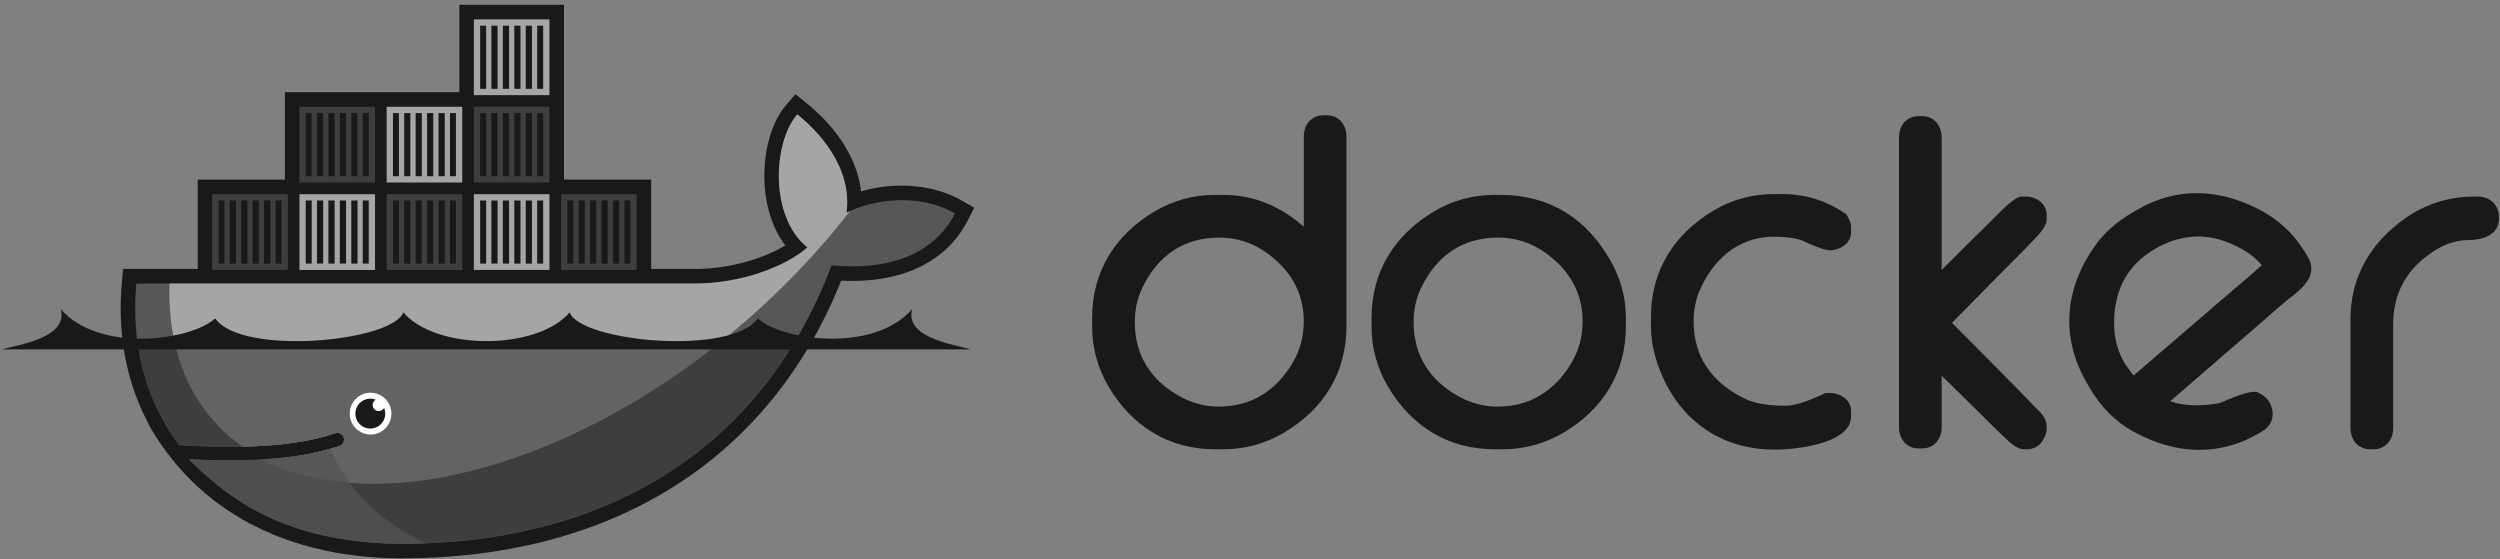 <svg width="505" height="113" viewBox="0 0 505 113" fill="none" xmlns="http://www.w3.org/2000/svg">
<rect x="0" y="0" width="505" height="113" fill="#808080" stroke="none"/>
<g clip-path="url(#clip0_1763_9018)">
<path fill-rule="evenodd" clip-rule="evenodd" d="M113.927 36.282H131.543V54.329H140.45C144.564 54.329 148.794 53.595 152.69 52.272C154.604 51.621 156.752 50.716 158.641 49.578C156.154 46.324 154.884 42.216 154.511 38.167C154.003 32.658 155.112 25.489 158.832 21.177L160.684 19.031L162.89 20.809C168.446 25.282 173.118 31.532 173.942 38.658C180.632 36.686 188.486 37.152 194.382 40.562L196.801 41.961L195.529 44.452C190.542 54.205 180.115 57.226 169.923 56.691C154.671 94.761 121.464 112.784 81.203 112.784C60.401 112.784 41.318 104.991 30.45 86.498L30.272 86.196L28.689 82.968C25.015 74.827 23.795 65.909 24.622 56.998L24.871 54.329H39.936V36.282H57.552V18.628H92.786V0.974H113.927V36.282Z" fill="#191919"/>
<path fill-rule="evenodd" clip-rule="evenodd" d="M171.002 42.959C172.183 33.759 165.313 26.533 161.052 23.102C156.142 28.791 155.38 43.699 163.082 49.976C158.783 53.802 149.725 57.27 140.45 57.27H27.548C26.647 66.973 28.346 75.908 32.228 83.555L33.513 85.91C34.326 87.292 35.215 88.628 36.175 89.912C40.816 90.211 45.096 90.314 49.011 90.227H49.013C56.707 90.057 62.985 89.146 67.743 87.494C68.08 87.389 68.444 87.42 68.758 87.579C69.073 87.738 69.313 88.014 69.428 88.347C69.544 88.681 69.525 89.046 69.376 89.366C69.228 89.686 68.961 89.936 68.632 90.062C67.999 90.283 67.339 90.488 66.658 90.684H66.656C62.909 91.756 58.891 92.477 53.708 92.797C54.016 92.803 53.387 92.844 53.386 92.844C53.209 92.855 52.987 92.881 52.81 92.89C50.77 93.005 48.568 93.029 46.317 93.029C43.855 93.029 41.43 92.983 38.719 92.844L38.65 92.89C48.057 103.486 62.766 109.841 81.204 109.841C120.224 109.841 153.322 92.506 167.978 53.591C178.376 54.66 188.369 52.003 192.915 43.11C185.674 38.923 176.363 40.258 171.002 42.959Z" fill="#575757"/>
<path fill-rule="evenodd" clip-rule="evenodd" d="M171.002 42.959C172.183 33.759 165.313 26.533 161.052 23.102C156.142 28.791 155.38 43.699 163.082 49.976C158.783 53.802 149.725 57.27 140.45 57.27H34.234C33.773 72.129 39.276 83.409 49.011 90.227H49.013C56.707 90.057 62.985 89.146 67.743 87.494C68.08 87.389 68.444 87.42 68.758 87.579C69.073 87.738 69.313 88.014 69.428 88.347C69.544 88.681 69.525 89.046 69.376 89.366C69.228 89.686 68.961 89.936 68.632 90.062C67.999 90.283 67.339 90.488 66.658 90.684H66.656C62.909 91.756 58.546 92.57 53.363 92.89C53.361 92.89 53.237 92.77 53.236 92.77C66.516 99.597 85.771 99.572 107.847 91.074C132.601 81.544 155.636 63.388 171.708 42.622C171.466 42.732 171.23 42.844 171.002 42.959Z" fill="#A5A5A5"/>
<path fill-rule="evenodd" clip-rule="evenodd" d="M27.76 69.059C28.461 74.257 29.979 79.123 32.228 83.555L33.513 85.91C34.326 87.292 35.214 88.628 36.174 89.912C40.817 90.211 45.097 90.314 49.013 90.227C56.707 90.057 62.985 89.146 67.743 87.494C68.08 87.389 68.444 87.42 68.758 87.579C69.073 87.738 69.313 88.013 69.428 88.347C69.544 88.681 69.525 89.046 69.376 89.366C69.228 89.686 68.961 89.936 68.632 90.062C67.998 90.283 67.339 90.488 66.658 90.684H66.656C62.909 91.756 58.569 92.523 53.386 92.845C53.208 92.855 52.897 92.858 52.718 92.868C50.679 92.982 48.5 93.052 46.248 93.052C43.786 93.052 41.268 93.005 38.559 92.867C47.966 103.463 62.766 109.841 81.204 109.841C114.609 109.841 143.673 97.134 160.541 69.059H27.76Z" fill="#3E3E3E"/>
<path fill-rule="evenodd" clip-rule="evenodd" d="M35.25 69.059C37.247 78.185 42.046 85.349 49.013 90.227C56.707 90.057 62.985 89.146 67.743 87.494C68.08 87.389 68.444 87.42 68.758 87.579C69.073 87.738 69.313 88.014 69.428 88.347C69.544 88.681 69.525 89.046 69.376 89.366C69.228 89.686 68.961 89.936 68.632 90.062C67.999 90.283 67.339 90.488 66.658 90.684H66.656C62.909 91.756 58.478 92.523 53.293 92.845C66.573 99.67 85.772 99.572 107.847 91.074C121.202 85.932 134.055 78.278 145.586 69.059H35.25Z" fill="#636363"/>
<path fill-rule="evenodd" clip-rule="evenodd" d="M42.872 39.224H58.14V54.525H42.872V39.224ZM44.144 40.5H45.349V53.25H44.144V40.5ZM46.409 40.5H47.662V53.25H46.409L46.409 40.5ZM48.721 40.5H49.975V53.25H48.721V40.5ZM51.036 40.5H52.288V53.25H51.036V40.5ZM53.349 40.5H54.602V53.25H53.349V40.5ZM55.662 40.5H56.868V53.25H55.662V40.5ZM60.488 21.57H75.757V36.87H60.487L60.488 21.57ZM61.761 22.846H62.965V35.596H61.761V22.846ZM64.026 22.846H65.279V35.596H64.027L64.026 22.846ZM66.339 22.846H67.591V35.596H66.339V22.846ZM68.652 22.846H69.905V35.596H68.652V22.846ZM70.966 22.846H72.219V35.596H70.966V22.846ZM73.279 22.846H74.485V35.596H73.279V22.846Z" fill="#3E3E3E"/>
<path fill-rule="evenodd" clip-rule="evenodd" d="M60.488 39.224H75.757V54.525H60.487L60.488 39.224ZM61.761 40.5H62.965V53.25H61.761V40.5ZM64.026 40.5H65.279V53.25H64.027L64.026 40.5ZM66.339 40.5H67.591V53.25H66.339V40.5ZM68.652 40.5H69.905V53.25H68.652V40.5ZM70.966 40.5H72.219V53.25H70.966V40.5ZM73.279 40.5H74.485V53.25H73.279V40.5Z" fill="#A5A5A5"/>
<path fill-rule="evenodd" clip-rule="evenodd" d="M78.106 39.224H93.374V54.525H78.106V39.224ZM79.377 40.5H80.582V53.25H79.377V40.5ZM81.642 40.5H82.895V53.25H81.642V40.5ZM83.956 40.5H85.209V53.25H83.956V40.5ZM86.27 40.5H87.522V53.25H86.27V40.5ZM88.582 40.5H89.837V53.25H88.582V40.5ZM90.896 40.5H92.101V53.25H90.896V40.5Z" fill="#3E3E3E"/>
<path fill-rule="evenodd" clip-rule="evenodd" d="M78.106 21.57H93.374V36.87H78.106V21.57ZM79.377 22.846H80.582V35.596H79.377V22.846ZM81.642 22.846H82.895V35.596H81.642V22.846ZM83.956 22.846H85.209V35.596H83.956V22.846ZM86.27 22.846H87.522V35.596H86.27V22.846ZM88.582 22.846H89.837V35.596H88.582V22.846ZM90.896 22.846H92.101V35.596H90.896V22.846ZM95.722 39.224H110.99V54.525H95.722V39.224ZM96.995 40.5H98.199V53.25H96.995V40.5ZM99.26 40.5H100.513V53.25H99.26V40.5ZM101.573 40.5H102.825V53.25H101.573V40.5ZM103.886 40.5H105.14V53.25H103.886V40.5ZM106.2 40.5H107.453V53.25H106.2V40.5ZM108.513 40.5H109.718V53.25H108.513V40.5Z" fill="#A5A5A5"/>
<path fill-rule="evenodd" clip-rule="evenodd" d="M95.722 21.57H110.99V36.87H95.722V21.57ZM96.995 22.846H98.199V35.596H96.995V22.846ZM99.26 22.846H100.513V35.596H99.26V22.846ZM101.573 22.846H102.825V35.596H101.573V22.846ZM103.886 22.846H105.14V35.596H103.886V22.846ZM106.2 22.846H107.453V35.596H106.2V22.846ZM108.514 22.846H109.719V35.596H108.514V22.846Z" fill="#3E3E3E"/>
<path fill-rule="evenodd" clip-rule="evenodd" d="M95.722 3.916H110.99V19.218H95.722V3.916ZM96.995 5.19H98.199V17.942H96.995V5.19ZM99.26 5.19H100.513V17.942H99.26V5.19ZM101.573 5.19H102.825V17.942H101.573V5.19ZM103.886 5.19H105.14V17.942H103.886V5.19ZM106.2 5.19H107.453V17.942H106.2V5.19ZM108.514 5.19H109.719V17.942H108.514V5.19Z" fill="#A5A5A5"/>
<path fill-rule="evenodd" clip-rule="evenodd" d="M113.339 39.224H128.607V54.525H113.339V39.224ZM114.61 40.5H115.816V53.25H114.611V40.5H114.61ZM116.875 40.5H118.129V53.25H116.876L116.875 40.5ZM119.189 40.5H120.443V53.25H119.189V40.5ZM121.502 40.5H122.756V53.25H121.502V40.5ZM123.817 40.5H125.069V53.25H123.817V40.5ZM126.129 40.5H127.334V53.25H126.129V40.5Z" fill="#3E3E3E"/>
<path fill-rule="evenodd" clip-rule="evenodd" d="M74.801 79.332C75.359 79.325 75.913 79.428 76.43 79.637C76.948 79.846 77.419 80.156 77.816 80.549C78.214 80.941 78.529 81.409 78.744 81.925C78.959 82.441 79.07 82.995 79.07 83.554C79.07 84.113 78.959 84.667 78.743 85.183C78.528 85.698 78.213 86.166 77.815 86.559C77.418 86.952 76.947 87.261 76.429 87.47C75.911 87.679 75.358 87.782 74.799 87.774C73.692 87.759 72.635 87.308 71.858 86.518C71.08 85.727 70.644 84.662 70.644 83.552C70.645 82.443 71.081 81.378 71.859 80.588C72.637 79.798 73.694 79.347 74.801 79.332Z" fill="white"/>
<path fill-rule="evenodd" clip-rule="evenodd" d="M74.801 80.529C75.186 80.529 75.554 80.602 75.893 80.734C75.659 80.87 75.476 81.08 75.373 81.33C75.27 81.581 75.252 81.858 75.322 82.12C75.392 82.382 75.546 82.613 75.76 82.779C75.975 82.944 76.237 83.034 76.508 83.035C76.974 83.035 77.378 82.776 77.588 82.393C77.836 82.992 77.885 83.655 77.728 84.284C77.572 84.914 77.217 85.475 76.717 85.887C76.217 86.299 75.598 86.539 74.952 86.571C74.305 86.603 73.666 86.426 73.128 86.066C72.59 85.706 72.181 85.182 71.963 84.572C71.744 83.961 71.728 83.296 71.915 82.676C72.103 82.055 72.485 81.511 73.004 81.125C73.524 80.738 74.154 80.53 74.801 80.529ZM0.298 70.585H196.238C191.972 69.501 182.74 68.035 184.263 62.432C176.504 71.428 157.796 68.743 153.074 64.308C147.817 71.95 117.208 69.044 115.073 63.091C108.481 70.843 88.056 70.843 81.465 63.091C79.328 69.044 48.72 71.95 43.462 64.307C38.741 68.743 20.033 71.428 12.275 62.432C13.797 68.035 4.565 69.5 0.298 70.585Z" fill="#191919"/>
<path fill-rule="evenodd" clip-rule="evenodd" d="M85.998 109.75C75.566 104.789 69.841 98.045 66.656 90.684C62.78 91.792 58.123 92.501 52.711 92.805C50.672 92.919 48.527 92.978 46.278 92.978C43.683 92.978 40.949 92.901 38.078 92.749C47.645 102.33 59.413 109.706 81.204 109.841C82.812 109.841 84.409 109.81 85.998 109.75Z" fill="#4E4E4E"/>
<path fill-rule="evenodd" clip-rule="evenodd" d="M70.53 97.477C69.087 95.514 67.687 93.046 66.658 90.683C62.783 91.792 58.124 92.501 52.711 92.806C56.429 94.828 61.745 96.702 70.53 97.477Z" fill="#575757"/>
</g>
<path fill-rule="evenodd" clip-rule="evenodd" d="M263.367 45.801V27.602C263.367 25.21 264.862 23.289 267.338 23.289H268.023C270.498 23.289 271.986 25.212 271.986 27.602V65.916C271.986 75.26 267.37 82.694 259.326 87.43C255.641 89.614 251.435 90.761 247.152 90.751H245.442C236.097 90.751 228.672 86.131 223.929 78.093C221.742 74.408 220.595 70.201 220.61 65.916V64.209C220.61 54.863 225.228 47.432 233.265 42.688C236.949 40.5 241.158 39.352 245.442 39.367H247.152C253.477 39.367 258.842 41.819 263.367 45.801ZM301.887 39.367H303.081C313.067 39.367 320.662 44.211 325.475 52.928C327.399 56.415 328.429 60.222 328.429 64.209V65.916C328.429 75.26 323.822 82.704 315.766 87.431C312.036 89.619 307.916 90.751 303.594 90.751H301.887C292.541 90.751 285.114 86.131 280.373 78.093C278.185 74.409 277.037 70.201 277.05 65.916V64.209C277.05 54.861 281.687 47.456 289.705 42.69C293.432 40.475 297.555 39.367 301.887 39.367ZM359.116 47.815C360.522 47.868 362.958 48.071 364.259 48.681C365.407 49.221 368.331 50.553 369.617 50.553H370.127L370.291 50.524C372.278 50.141 373.924 48.958 373.924 46.757V45.904C373.924 45.097 373.571 44.312 373.162 43.633L372.965 43.308L372.654 43.092C368.861 40.502 364.63 39.197 360.036 39.197H358.327C353.997 39.197 349.875 40.309 346.148 42.523C338.132 47.285 333.493 54.688 333.493 64.034V65.74C333.493 67.969 333.781 70.093 334.421 72.232C338.103 84.55 347.761 91.641 360.674 90.748C364.334 90.493 373.924 89.291 373.924 84.043V83.19C373.924 81.082 372.445 79.839 370.485 79.431L370.309 79.395H368.715L368.359 79.564C366.306 80.54 363.036 81.957 360.722 81.957C358.092 81.957 354.984 81.739 352.577 80.589C345.988 77.438 342.111 72.269 342.111 64.886C342.111 62.462 342.593 60.143 343.649 57.951C346.705 51.599 351.915 47.544 359.116 47.815ZM392.216 54.517C395.564 51.164 398.923 47.819 402.321 44.522C402.46 44.386 402.656 44.187 402.894 43.945C404.275 42.541 407.06 39.709 408.264 39.709H409.807L409.983 39.745C411.95 40.154 413.422 41.398 413.422 43.512V44.364C413.422 45.711 411.948 47.261 410.995 48.264C410.929 48.334 410.864 48.402 410.803 48.467C409.466 49.884 408.082 51.27 406.699 52.653L406.699 52.654C406.034 53.319 405.37 53.984 404.712 54.651L394.299 65.222C398.782 69.716 403.262 74.213 407.709 78.741C408.942 79.991 410.166 81.25 411.38 82.519C411.474 82.617 411.577 82.72 411.685 82.829L411.685 82.829L411.685 82.829C412.072 83.217 412.519 83.666 412.8 84.154C413.186 84.739 413.422 85.398 413.422 86.102V86.992L413.372 87.198C412.889 89.165 411.641 90.751 409.462 90.751H408.775C407.432 90.751 405.925 89.32 404.939 88.383C404.878 88.325 404.819 88.269 404.762 88.216C403.435 86.965 402.138 85.671 400.843 84.379L400.843 84.379C400.173 83.711 399.505 83.044 398.833 82.384L392.216 75.888V86.27C392.216 88.662 390.718 90.584 388.246 90.584H387.567C385.091 90.584 383.596 88.662 383.596 86.27V27.768C383.596 25.377 385.092 23.464 387.567 23.464H388.246C390.718 23.464 392.216 25.377 392.216 27.768V54.517ZM500.493 39.709H499.637C494.611 39.709 489.908 41.239 485.802 44.137C478.926 48.987 474.802 55.904 474.802 64.376V86.439C474.802 88.832 476.295 90.751 478.772 90.751H479.452C481.929 90.751 483.423 88.831 483.423 86.439V65.574C483.423 60.956 484.879 56.755 488.206 53.474C490.874 50.846 494.571 48.502 498.441 48.502C501.392 48.502 504.804 47.589 504.804 44.021C504.804 41.451 503.078 39.709 500.493 39.709ZM438.379 81.059C441.515 82.155 445.092 81.998 448.309 81.437L448.54 81.339C450.32 80.581 454.232 78.913 455.713 79.171L455.954 79.212L456.177 79.321C457.122 79.779 458.024 80.427 458.507 81.39C459.635 83.644 459.093 85.911 456.877 87.191L456.14 87.617C447.965 92.336 439.269 91.682 431.119 87.275C427.223 85.168 424.242 82.041 422.043 78.23L421.529 77.339C416.28 68.249 416.988 58.688 422.908 50.044C424.951 47.057 427.622 44.749 430.744 42.943L431.925 42.261C439.625 37.817 447.877 38.122 455.784 42.022C460.036 44.12 463.481 47.247 465.855 51.359L466.282 52.1C468.006 55.087 465.772 57.69 463.467 59.47C461.527 60.966 459.574 62.683 457.669 64.358C456.946 64.993 456.23 65.623 455.524 66.232C451.989 69.284 448.457 72.34 444.926 75.395C442.744 77.284 440.562 79.172 438.379 81.059ZM430.977 75.86C437.372 70.377 443.77 64.888 450.149 59.381C450.864 58.764 451.602 58.14 452.347 57.509C453.873 56.218 455.429 54.901 456.882 53.573C455.147 51.387 452.248 49.811 449.786 48.871C444.814 46.977 439.912 47.613 435.352 50.244C429.385 53.69 426.843 59.177 427.066 66.005C427.155 68.695 427.878 71.287 429.305 73.575L430.977 75.86ZM238.413 80.122C232.499 76.885 229.228 71.811 229.228 65.061C229.228 62.638 229.708 60.312 230.76 58.12C233.879 51.64 239.076 47.992 246.297 47.992C249.806 47.992 253.024 49.023 255.882 51.079C260.597 54.47 263.367 59.036 263.367 64.887C263.367 67.924 262.633 70.782 261.057 73.393C257.668 79.007 252.754 82.133 246.129 82.133C243.4 82.133 240.804 81.43 238.413 80.122ZM285.549 65.061C285.549 71.811 288.821 76.885 294.735 80.122C297.126 81.43 299.722 82.133 302.451 82.133C309.075 82.133 313.989 79.007 317.379 73.393C318.955 70.782 319.689 67.924 319.689 64.887C319.689 59.036 316.919 54.47 312.204 51.079C309.346 49.023 306.128 47.992 302.619 47.992C295.398 47.992 290.201 51.64 287.082 58.12C286.03 60.312 285.549 62.638 285.549 65.061Z" fill="#191919"/>
<defs>
<clipPath id="clip0_1763_9018">
<rect width="196.791" height="112" fill="white" transform="translate(0.298 0.959)"/>
</clipPath>
</defs>
</svg>
